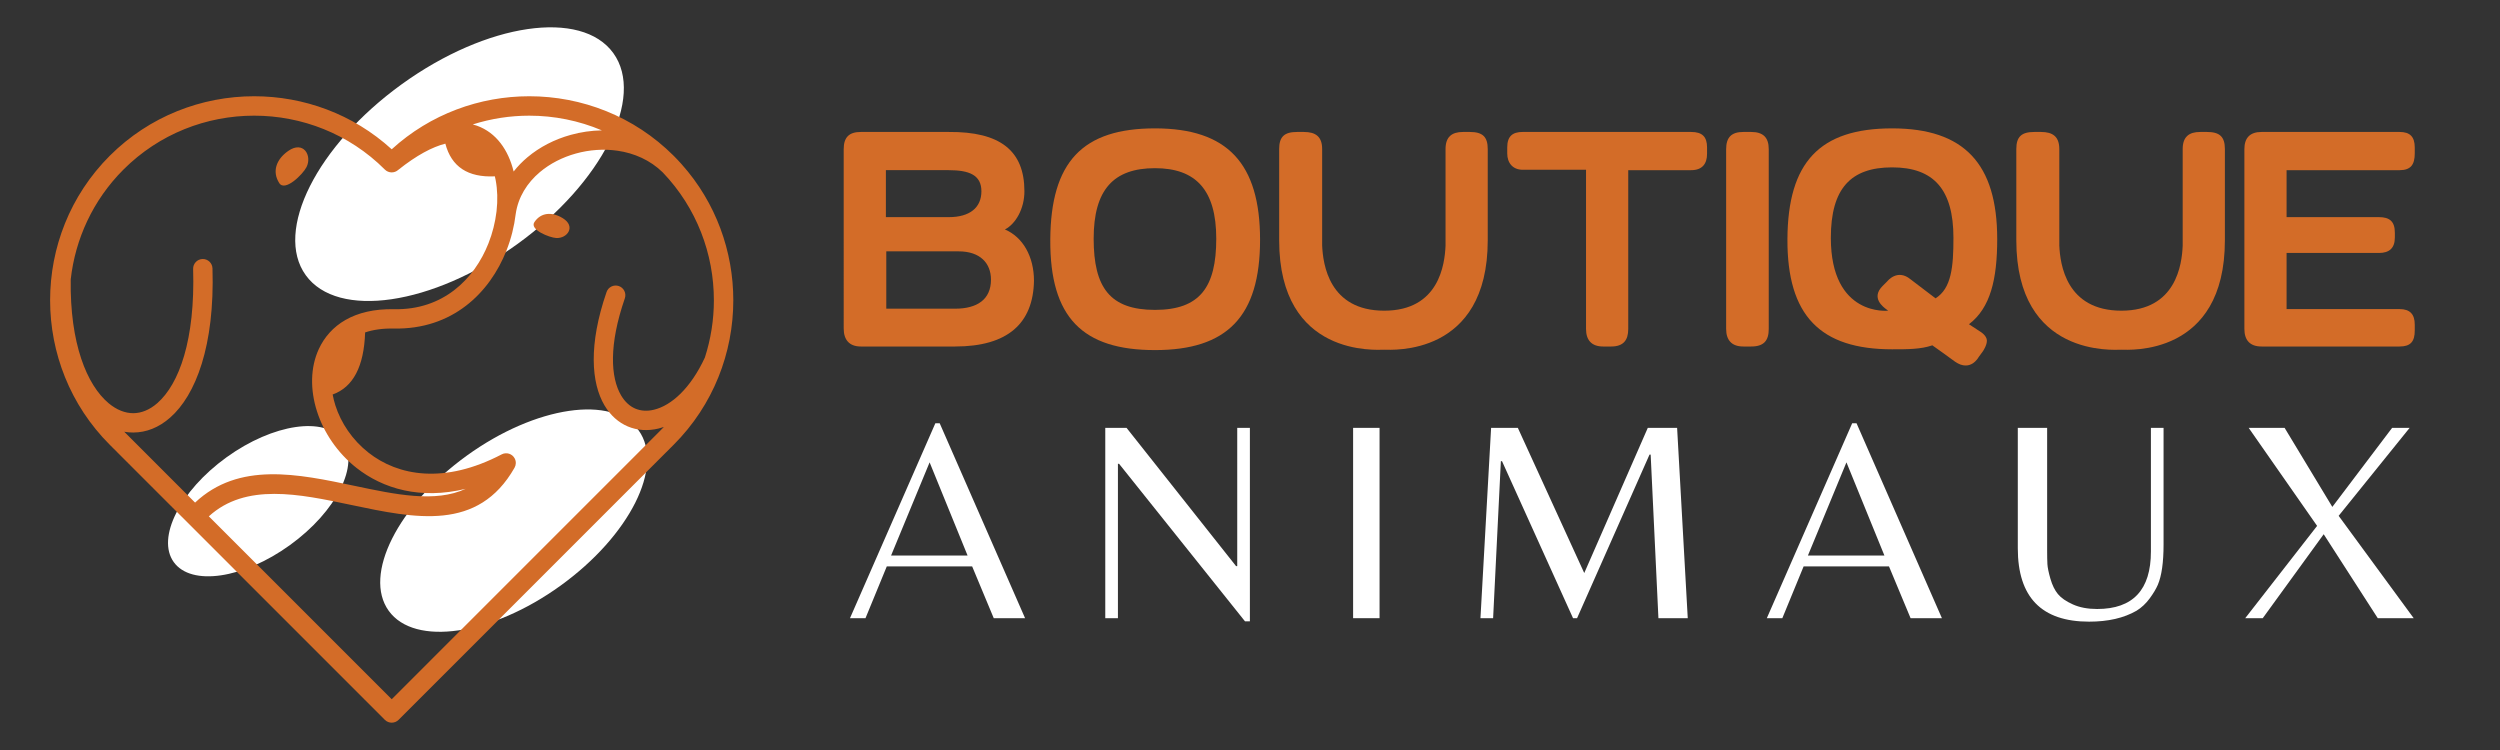 <?xml version="1.0" encoding="utf-8"?>
<!-- Generator: Adobe Illustrator 16.0.0, SVG Export Plug-In . SVG Version: 6.00 Build 0)  -->
<!DOCTYPE svg PUBLIC "-//W3C//DTD SVG 1.1//EN" "http://www.w3.org/Graphics/SVG/1.1/DTD/svg11.dtd">
<svg version="1.1" id="Calque_1" xmlns:x="http://ns.adobe.com/Extensibility/1.0/" xmlns:i="http://ns.adobe.com/AdobeIllustrator/10.0/" xmlns:graph="http://ns.adobe.com/Graphs/1.0/"
	 xmlns="http://www.w3.org/2000/svg" xmlns:xlink="http://www.w3.org/1999/xlink" x="0px" y="0px" width="200px" height="60px"
	 viewBox="0 0 200 60" enable-background="new 0 0 200 60" xml:space="preserve">
<rect x="0" y="0" width="200" height="60" fill="#333333" stroke="none"/>
<path fill-rule="evenodd" clip-rule="evenodd" fill="#FFFFFF" d="M32.145,6.735c-6.795,4.905-10.235,11.746-7.686,15.28
	c2.552,3.533,10.128,2.421,16.923-2.484c6.795-4.905,10.235-11.746,7.685-15.28C46.517,0.718,38.939,1.83,32.145,6.735"/>
<path fill-rule="evenodd" clip-rule="evenodd" fill="#FFFFFF" d="M37.343,36.452c-5.52,3.986-8.315,9.545-6.243,12.416
	c2.072,2.869,8.229,1.967,13.749-2.02c5.521-3.984,8.315-9.543,6.243-12.414S42.864,32.468,37.343,36.452"/>
<path fill-rule="evenodd" clip-rule="evenodd" fill="#FFFFFF" d="M18.123,36.583c-3.73,2.693-5.619,6.449-4.22,8.389
	c1.4,1.939,5.561,1.328,9.29-1.363c3.729-2.693,5.618-6.449,4.218-8.389C26.012,33.28,21.853,33.892,18.123,36.583"/>
<path fill-rule="evenodd" clip-rule="evenodd" fill="#D36C28" d="M54.216,12.795c0.109,0.111,0.216,0.228,0.32,0.349
	c2.752,3.083,4.128,6.981,4.128,10.877c0,4.188-1.59,8.376-4.767,11.556l-22.011,22.01c-0.304,0.303-0.796,0.303-1.099,0
	l-22.01-22.01c-3.179-3.18-4.768-7.368-4.768-11.556c0-4.188,1.589-8.376,4.768-11.555C11.956,9.289,16.146,7.7,20.332,7.7
	c3.951,0,7.902,1.414,11.005,4.243C34.44,9.114,38.392,7.7,42.343,7.7c4.188,0,8.376,1.589,11.555,4.767
	C54.005,12.575,54.111,12.685,54.216,12.795 M41.091,13.722c0.323-0.413,0.691-0.792,1.097-1.133c0.984-0.83,2.185-1.443,3.47-1.799
	c0.808-0.225,1.65-0.348,2.492-0.36c-1.849-0.784-3.827-1.176-5.807-1.176c-1.526,0-3.053,0.233-4.52,0.7
	c0.115,0.031,0.229,0.066,0.339,0.105C39.69,10.61,40.667,11.984,41.091,13.722z M26.612,31.56c1.643-0.589,2.508-2.242,2.598-4.966
	c0.639-0.216,1.399-0.328,2.289-0.311c4.686,0.097,7.68-2.846,9.021-6.248c0.374-0.947,0.618-1.934,0.734-2.9l0.003-0.019
	c0.194-1.35,0.916-2.488,1.931-3.345c0.813-0.685,1.811-1.192,2.881-1.489c1.076-0.299,2.224-0.384,3.33-0.224
	c1.34,0.193,2.615,0.75,3.617,1.73c2.729,2.846,4.094,6.539,4.094,10.232c0,1.548-0.24,3.096-0.719,4.581
	c-1.146,2.474-2.685,3.844-4.078,4.178c-0.535,0.129-1.044,0.098-1.485-0.088c-0.441-0.188-0.832-0.539-1.136-1.051
	c-0.855-1.448-0.989-4.055,0.295-7.772c0.139-0.403-0.076-0.844-0.479-0.983c-0.404-0.139-0.845,0.075-0.983,0.479
	c-1.452,4.202-1.229,7.27-0.167,9.065c0.477,0.805,1.122,1.371,1.869,1.688c0.749,0.316,1.585,0.375,2.445,0.168
	c0.145-0.035,0.29-0.078,0.437-0.129c-0.102,0.109-0.205,0.215-0.311,0.32L31.337,55.938L16.706,41.308
	c2.953-2.693,7.217-1.793,11.363-0.918c5.172,1.092,10.179,2.15,13.095-2.973c0.125-0.221,0.139-0.498,0.013-0.74
	c-0.198-0.379-0.665-0.525-1.044-0.326c-4.597,2.404-8.286,1.723-10.656-0.141c-1.294-1.018-2.2-2.379-2.646-3.777
	C26.738,32.142,26.665,31.849,26.612,31.56z M23.06,12.074c1.216-0.849,1.925,0.37,1.461,1.294
	c-0.285,0.569-1.719,1.997-2.178,1.282C21.755,13.737,22.085,12.755,23.06,12.074z M45.017,17.452
	c1.082,0.662,0.37,1.636-0.515,1.589c-0.544-0.029-2.154-0.665-1.751-1.27C43.266,16.998,44.148,16.92,45.017,17.452z M9.939,34.54
	l5.667,5.668c3.504-3.293,8.206-2.301,12.779-1.336c3.26,0.689,6.447,1.361,8.868,0.234c-3.619,0.881-6.609-0.004-8.736-1.676
	c-1.542-1.213-2.624-2.848-3.161-4.531c-0.549-1.719-0.531-3.501,0.143-4.964c0.882-1.918,2.834-3.265,6.03-3.199
	c3.908,0.08,6.416-2.399,7.547-5.266c0.327-0.829,0.54-1.688,0.641-2.525c0.001-0.016,0.003-0.031,0.005-0.048l0.002-0.007
	c0.1-0.875,0.074-1.727-0.073-2.495c-0.019-0.098-0.039-0.193-0.063-0.288c-2.158,0.104-3.478-0.768-3.96-2.615
	c-1.045,0.266-2.298,0.927-3.766,2.097c-0.306,0.279-0.779,0.271-1.074-0.024c-2.875-2.875-6.665-4.312-10.456-4.312
	c-3.79,0-7.581,1.438-10.455,4.312c-2.452,2.452-3.858,5.569-4.219,8.785c-0.076,5.116,1.286,8.459,3.049,9.922
	c0.63,0.521,1.302,0.785,1.955,0.783h0.003c0.65-0.002,1.311-0.27,1.925-0.807c1.733-1.521,3.032-5.039,2.861-10.732
	c-0.012-0.427,0.325-0.783,0.753-0.795s0.783,0.325,0.795,0.753c0.187,6.209-1.348,10.149-3.391,11.938
	c-0.902,0.793-1.911,1.186-2.937,1.189h-0.006C10.423,34.604,10.181,34.583,9.939,34.54z"/>
<g>
	<g>
		<path fill="#D36C28" d="M80.393,18.358c1.434,0.604,2.325,2.165,2.325,4.107c-0.063,3.408-2.102,5.255-6.306,5.255h-7.547
			c-0.924,0-1.369-0.541-1.369-1.433V11.926c0-0.956,0.445-1.369,1.369-1.369h7.038c4.107-0.032,6.05,1.496,6.05,4.744
			C81.953,16.702,81.253,17.912,80.393,18.358z M70.871,13.613v3.758h5.032c1.688,0,2.61-0.765,2.61-2.07s-0.986-1.688-2.61-1.688
			H70.871z M79.278,22.371c0-1.306-0.859-2.262-2.579-2.262h-5.796v4.586h5.509C78.164,24.695,79.278,23.963,79.278,22.371z"/>
		<path fill="#D36C28" d="M100.805,19.187c0,6.146-2.643,8.82-8.407,8.82c-5.796,0-8.407-2.61-8.375-8.82
			c0.032-6.242,2.579-8.917,8.375-8.917S100.805,13.072,100.805,19.187z M92.397,13.454c-3.312,0-4.904,1.72-4.904,5.637
			s1.306,5.7,4.904,5.7s4.904-1.815,4.904-5.7S95.678,13.454,92.397,13.454z"/>
		<path fill="#D36C28" d="M115.643,19.664v-7.738c0-0.987,0.51-1.369,1.401-1.369h0.542c1.019,0,1.433,0.382,1.433,1.369v7.292
			c0,9.331-7.707,8.758-8.279,8.758c-0.573,0-8.407,0.637-8.407-8.758v-7.292c0-0.987,0.414-1.369,1.433-1.369h0.541
			c0.956,0,1.465,0.382,1.465,1.369v7.706c0.064,1.497,0.542,5.223,4.969,5.223C115.134,24.854,115.579,21.129,115.643,19.664z"/>
		<path fill="#D36C28" d="M135.29,10.557c0.892,0,1.274,0.382,1.274,1.241v0.51c0,0.796-0.383,1.306-1.274,1.306h-5.031v12.706
			c0,0.892-0.382,1.401-1.369,1.401h-0.638c-0.923,0-1.369-0.51-1.369-1.401V13.581h-5.063c-0.796,0-1.241-0.541-1.241-1.306v-0.478
			c0-0.892,0.414-1.241,1.241-1.241H135.29z"/>
		<path fill="#D36C28" d="M141.499,26.319c0,0.924-0.382,1.401-1.401,1.401h-0.637c-0.924,0-1.369-0.51-1.369-1.401V11.926
			c0-0.956,0.445-1.369,1.369-1.369h0.637c0.955,0,1.401,0.445,1.401,1.369V26.319z"/>
		<path fill="#D36C28" d="M158.631,28.103l-0.35,0.478c0,0-0.638,1.211-1.879,0.351c-0.51-0.382-1.815-1.306-1.815-1.306
			c-0.924,0.318-1.975,0.318-3.217,0.318c-5.731,0-8.407-2.675-8.375-8.821c0.032-6.146,2.579-8.853,8.375-8.853
			c5.765,0,8.407,2.834,8.407,8.853c0,3.217-0.541,5.51-2.261,6.815l0.924,0.604c0,0,0.478,0.287,0.509,0.669
			C158.981,27.594,158.631,28.103,158.631,28.103z M151.052,24.854l-0.127-0.096c-0.255-0.19-1.274-0.923-0.318-1.879l0.382-0.382
			c0,0,0.796-1.019,1.847-0.159c0.383,0.287,2.007,1.528,2.007,1.528c1.273-0.796,1.433-2.516,1.433-4.84
			c0-3.886-1.592-5.637-4.904-5.637c-3.312,0-4.904,1.688-4.904,5.637C146.466,25.364,151.052,24.854,151.052,24.854z"/>
		<path fill="#D36C28" d="M174.615,19.664v-7.738c0-0.987,0.51-1.369,1.401-1.369h0.542c1.019,0,1.433,0.382,1.433,1.369v7.292
			c0,9.331-7.707,8.758-8.279,8.758c-0.573,0-8.407,0.637-8.407-8.758v-7.292c0-0.987,0.414-1.369,1.433-1.369h0.541
			c0.956,0,1.465,0.382,1.465,1.369v7.706c0.064,1.497,0.542,5.223,4.969,5.223C174.106,24.854,174.552,21.129,174.615,19.664z"/>
		<path fill="#D36C28" d="M182.926,13.613v3.758h7.389c0.827,0,1.273,0.318,1.273,1.242v0.382c0,0.859-0.446,1.242-1.273,1.242
			h-7.389v4.49h9.044c0.828,0,1.21,0.414,1.21,1.241v0.479c0,0.892-0.35,1.273-1.21,1.273h-11.05c-0.924,0-1.369-0.51-1.369-1.401
			V11.926c0-0.892,0.445-1.369,1.369-1.369h11.05c0.828,0,1.21,0.382,1.21,1.241v0.478c0,0.893-0.318,1.338-1.21,1.338H182.926z"/>
	</g>
</g>
<g>
	<g>
		<path fill="#FFFFFF" d="M67.999,49.454l6.83-15.595h0.346l6.831,15.595h-2.507l-1.726-4.14h-6.831l-1.702,4.14H67.999z
			 M71.287,44.44h6.118l-3.036-7.452L71.287,44.44z"/>
		<path fill="#FFFFFF" d="M99.991,49.707h-0.391L89.526,37.104h-0.092v12.351h-1.012V34.229h1.702l8.763,11.063h0.092V34.229h1.012
			V49.707z"/>
		<path fill="#FFFFFF" d="M110.364,34.229v15.226h-2.115V34.229H110.364z"/>
		<path fill="#FFFFFF" d="M126.74,45.843l5.083-11.614h2.346l0.851,15.226h-2.346l-0.621-13.087h-0.092l-5.796,13.087h-0.322
			l-5.681-12.558h-0.093l-0.62,12.558h-1.013l0.852-15.226h2.139L126.74,45.843z"/>
		<path fill="#FFFFFF" d="M141.346,49.454l6.83-15.595h0.346l6.831,15.595h-2.507l-1.726-4.14h-6.831l-1.702,4.14H141.346z
			 M144.634,44.44h6.118l-3.036-7.452L144.634,44.44z"/>
		<path fill="#FFFFFF" d="M173.085,34.229v9.338c0,1.426-0.153,2.499-0.46,3.22c-0.138,0.322-0.356,0.687-0.655,1.093
			s-0.648,0.732-1.047,0.978c-1.012,0.583-2.276,0.874-3.795,0.874c-3.803,0-5.704-1.955-5.704-5.865v-9.637h2.347v9.82
			c0,0.445,0.007,0.806,0.022,1.081c0.016,0.276,0.096,0.667,0.242,1.173c0.146,0.507,0.345,0.913,0.598,1.22
			s0.651,0.583,1.196,0.828c0.544,0.245,1.191,0.367,1.943,0.367c2.867,0,4.301-1.533,4.301-4.6v-9.89H173.085z"/>
		<path fill="#FFFFFF" d="M187.092,41.266l6.003,8.188h-2.875l-4.324-6.716l-4.876,6.716h-1.402l5.75-7.383l-5.475-7.843h2.875
			l3.818,6.324l4.784-6.324h1.402L187.092,41.266z"/>
	</g>
</g>
</svg>
